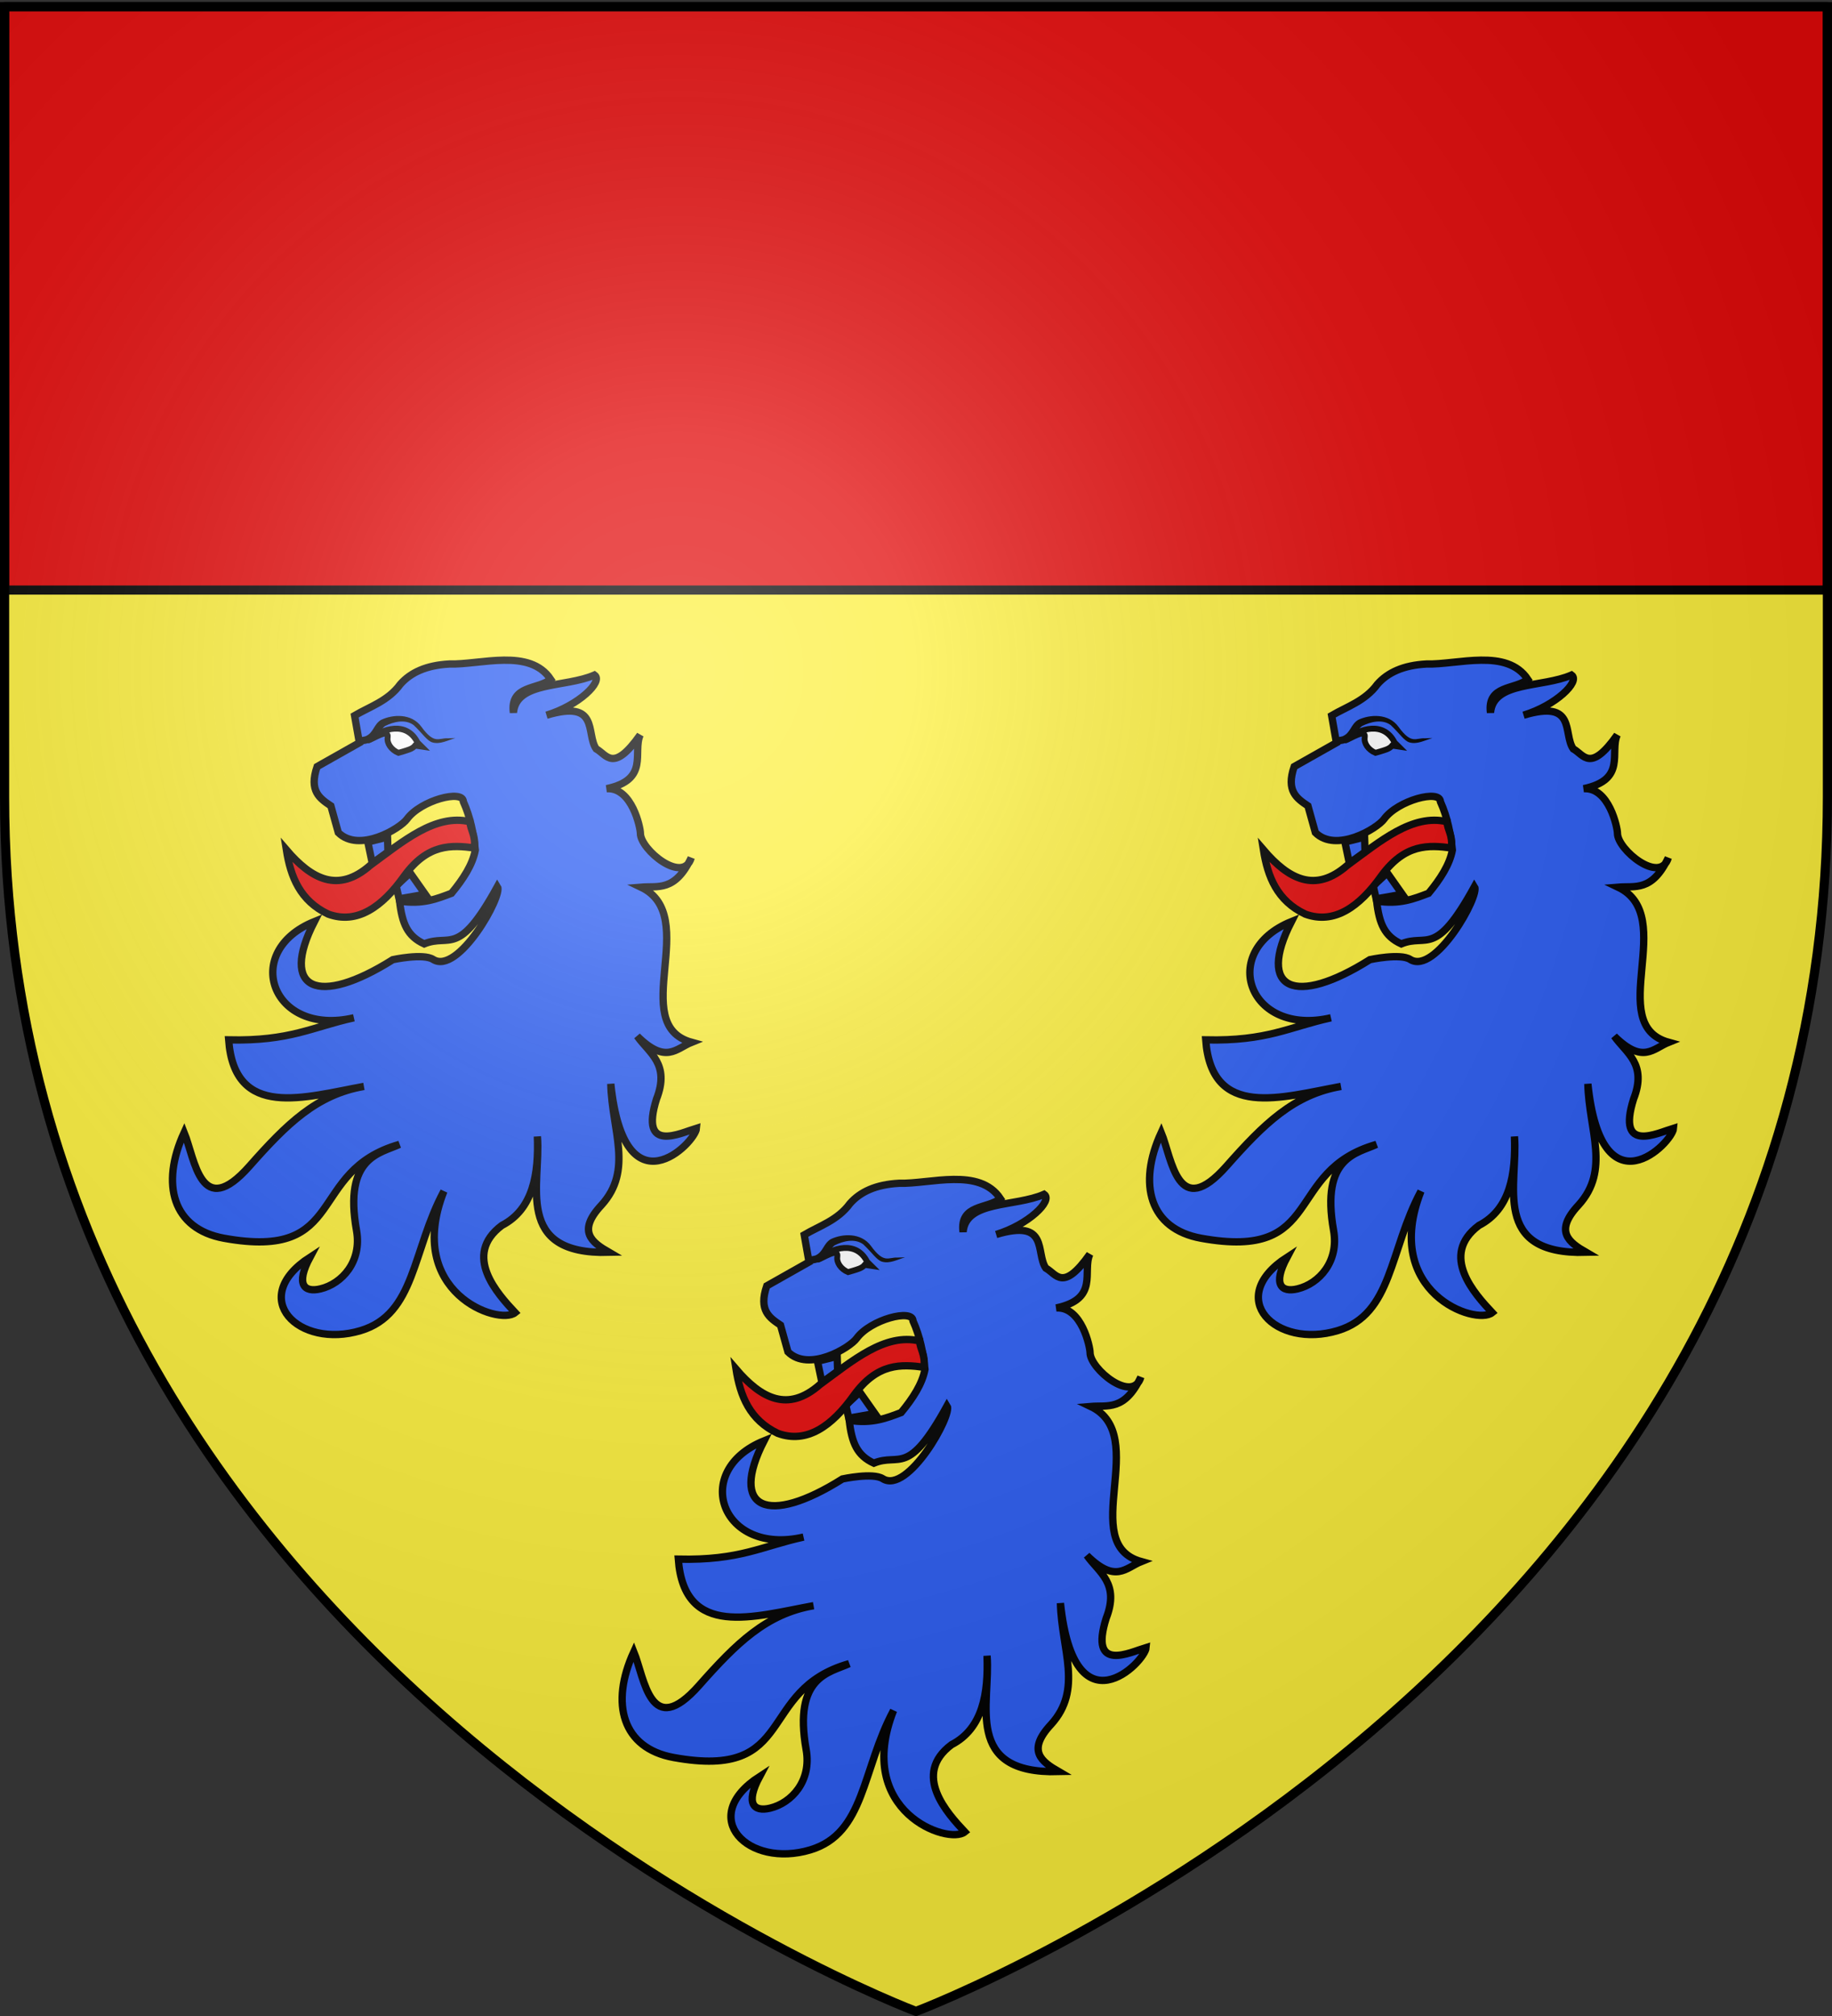<svg xmlns="http://www.w3.org/2000/svg" xmlns:xlink="http://www.w3.org/1999/xlink" width="600" height="660" version="1.0"><rect width="100%" height="100%" fill="#333333" stroke="none"/><desc>Flag of Canton of Valais (Wallis)</desc><defs><g id="d"><path id="c" d="M0 0v1h.5z" transform="rotate(18 3.157 -.5)"/><use xlink:href="#c" width="810" height="540" transform="scale(-1 1)"/></g><g id="e"><use xlink:href="#d" width="810" height="540" transform="rotate(72)"/><use xlink:href="#d" width="810" height="540" transform="rotate(144)"/></g><g id="g"><path id="f" d="M0 0v1h.5z" transform="rotate(18 3.157 -.5)"/><use xlink:href="#f" width="810" height="540" transform="scale(-1 1)"/></g><g id="h"><use xlink:href="#g" width="810" height="540" transform="rotate(72)"/><use xlink:href="#g" width="810" height="540" transform="rotate(144)"/></g><radialGradient xlink:href="#a" id="j" cx="221.445" cy="226.331" r="300" fx="221.445" fy="226.331" gradientTransform="matrix(1.353 0 0 1.349 -77.63 -85.747)" gradientUnits="userSpaceOnUse"/><linearGradient id="a"><stop offset="0" style="stop-color:white;stop-opacity:.314"/><stop offset=".19" style="stop-color:white;stop-opacity:.251"/><stop offset=".6" style="stop-color:#6b6b6b;stop-opacity:.125"/><stop offset="1" style="stop-color:black;stop-opacity:.125"/></linearGradient><path id="b" d="M2.922 27.673c0-5.952 2.317-9.844 5.579-11.013 1.448-.519 3.307-.273 5.018 1.447 2.119 2.129 2.736 7.993-3.483 9.121.658-.956.619-3.081-.714-3.787-.99-.524-2.113-.253-2.676.123-.824.552-1.729 2.106-1.679 4.108z"/></defs><g style="display:inline"><path d="M300 658.5s298.5-112.32 298.5-397.772V2.176H1.5v258.552C1.5 546.18 300 658.5 300 658.5" style="fill:#fcef3c;fill-opacity:1;fill-rule:evenodd;stroke:none;stroke-width:1px;stroke-linecap:butt;stroke-linejoin:miter;stroke-opacity:1"/><rect width="597" height="191" x="1.5" y="2.176" rx="0" ry="0" style="opacity:1;fill:#e20909;fill-opacity:1;stroke:#000;stroke-width:3;stroke-linecap:round;stroke-linejoin:round;stroke-miterlimit:4;stroke-dasharray:none;stroke-opacity:1"/></g><g id="i" style="display:inline"><g style="fill:#000;stroke:#000;stroke-width:2.479;stroke-opacity:1"><path d="m-1807.179 161.62-3.779-8.03-5.431 3.543.236 4.487zM-1823.238 140.837l6.849-.472-.709 4.96-5.904 2.833z" style="opacity:1;fill:#2b5df2;fill-opacity:1;stroke:#000;stroke-width:2.479;stroke-miterlimit:4;stroke-dasharray:none;stroke-opacity:1" transform="rotate(-10 1019.224 -11325.526)scale(.968)"/><path d="M-1789.04 133.008c.652-4.187-14.133-2.97-19.806 2.504-2.848 2.748-17.97 8.537-23.675.455l-.91-9.333c-3.234-3.122-6.513-6.208-2.276-13.886l15.48-5.464v-9.333c5.572-2.077 12.038-2.895 17.072-7.74 4.117-3.304 9.772-4.812 17.529-3.87 10.413 2.134 27.725-.668 32.883 11.06-4.922 2.744-13.933-.532-14.388 8.913 2.83-10.38 18.755-5.214 29.218-7.775 2.646 2.654-7.056 9.226-18.347 10.567 18.686-2.2 11.962 8.367 14.569 14.113 3.231 2.624 4.227 9.08 15.48-2.048-3.619 5.365.617 15.43-14.342 15.935 8.615.957 8.965 15.11 8.65 16.845-.984 5.432 11.242 19.63 15.48 11.155-7.434 10.43-12.735 7.352-18.439 6.829 18.522 13.176-12.816 44.882 7.74 54.634-5.513 1.151-9.86 5.903-17.756-5.236 2.993 6.38 9.378 11.165 2.731 22.082-8.956 17.248 6.003 12.719 11.61 12.065-1.192 4.767-29.083 24.687-25.951-19.805-2.374 15.63 2.496 29.986-10.244 39.837-9.726 7.318-5.39 11.823-.227 16.163-32.11-4.774-18.542-26.84-17.074-42.797-1.728 12.445-5.591 23.962-17.073 27.545-15.009 7.604-5.37 22.615-.683 29.82-6.16 3.452-35.81-13.191-16.618-44.617-14.094 17.91-16.658 39.241-35.893 41.523-21.802 2.587-35.987-17.514-12.595-27.41-6.496 8.287-3.988 11.482 1.594 11.155 7.543-.442 15.498-6.678 15.48-17.3-.045-25.402 12.427-24.32 19.35-26.18-32.631 3.343-23.803 35.799-63.968 20.944-16.509-6.106-18.058-21.681-7.057-37.561 2.056 9.608.25 30.58 19.805 15.024 14.882-11.838 26.525-19.88 42.796-19.805-20.377.094-45.08 3.6-42.341-23.447 20.508 4.085 28.566.59 43.024 0-28.476 1.563-33.81-28.755-7.512-34.374-15.674 20.732-3.902 28.666 23.903 17.3 0 0 10.503-.412 13.43 2.277 7.432 6.828 27.164-17.289 25.724-20.487-17.403 21.676-18.43 12.764-27.772 14.796-5.113-3.544-6.17-8.006-5.691-15.707 7.529 2.567 12.586 1.426 17.756.455 4.782-4.067 8.711-8.304 10.471-12.975.389-5.616.286-11.23-1.138-16.846z" style="opacity:1;fill:#2b5df2;fill-opacity:1;stroke:#000;stroke-width:2.479;stroke-miterlimit:4;stroke-dasharray:none;stroke-opacity:1" transform="rotate(-10 1019.224 -11325.526)scale(.968)"/></g><path d="M784.568 124.898c-.2 11.155 1.9 21.488 12.288 28.862 10.89 6.304 22.258 1.029 33.434-10.002 11.812-11.347 21.252-9.066 30.224-6.253 1.477-5.247-.336-7.38.066-10.893-13.411-5.79-28.435 3.196-43.3 10.489-14.884 9.032-24.639 1.464-32.712-12.203z" style="fill:#e20909;fill-opacity:1;stroke:#000;stroke-width:3;stroke-miterlimit:4;stroke-dasharray:none;stroke-opacity:1" transform="rotate(-10 2424.927 2483.512)scale(.8)"/><path d="M825.18 86.617c7.09-4.142 17.118-4.942 19.89 4.334l1.369 1.942-2.562-.859c-1.392 1.22-3.381 1.257-5.172 1.512l-2.088.218c-2.685-1.739-3.996-4.688-3.23-6.927 1.324-3.878-6.149-.281-8.207-.22z" style="fill:#fff;fill-opacity:1;stroke:#000;stroke-width:2.4;stroke-opacity:1" transform="rotate(-10 2424.927 2483.512)scale(.8)"/><path d="M832.015 79.248c-3.39 1.285-3.899 4.673-7.437 5.5-1.525.166-2.907-.125-2.907-.125l-.593 2.937s1.753.38 3.812.157c4.17.04 5.116-4.03 8.219-5.688 3.865-1.157 8.66-1.456 11.625 1.625 2.968 3.952 4.266 7.279 6.303 8.307 2.969 1.5 6.416.227 9.625-.1l-3.178-.457c-3.493-.82-5.743 1.69-9.73-6.508-3.026-6.226-10.716-7.043-15.739-5.648" style="fill:#000;fill-opacity:1;stroke:none;stroke-width:3;stroke-linecap:round;stroke-linejoin:round;stroke-miterlimit:4;stroke-dasharray:none;stroke-opacity:1" transform="rotate(-10 2424.927 2483.512)scale(.8)"/></g><use xlink:href="#i" width="600" height="660" style="display:inline" transform="translate(172.733 -170)"/><use xlink:href="#i" width="600" height="660" style="display:inline" transform="translate(-147.267 -170)"/><path d="M300 658.5s298.5-112.32 298.5-397.772V2.176H1.5v258.552C1.5 546.18 300 658.5 300 658.5" style="opacity:1;fill:url(#j);fill-opacity:1;fill-rule:evenodd;stroke:none;stroke-width:1px;stroke-linecap:butt;stroke-linejoin:miter;stroke-opacity:1"/><path d="M300 658.5S1.5 546.18 1.5 260.728V2.176h597v258.552C598.5 546.18 300 658.5 300 658.5z" style="opacity:1;fill:none;fill-opacity:1;fill-rule:evenodd;stroke:#000;stroke-width:3;stroke-linecap:butt;stroke-linejoin:miter;stroke-miterlimit:4;stroke-dasharray:none;stroke-opacity:1"/></svg>